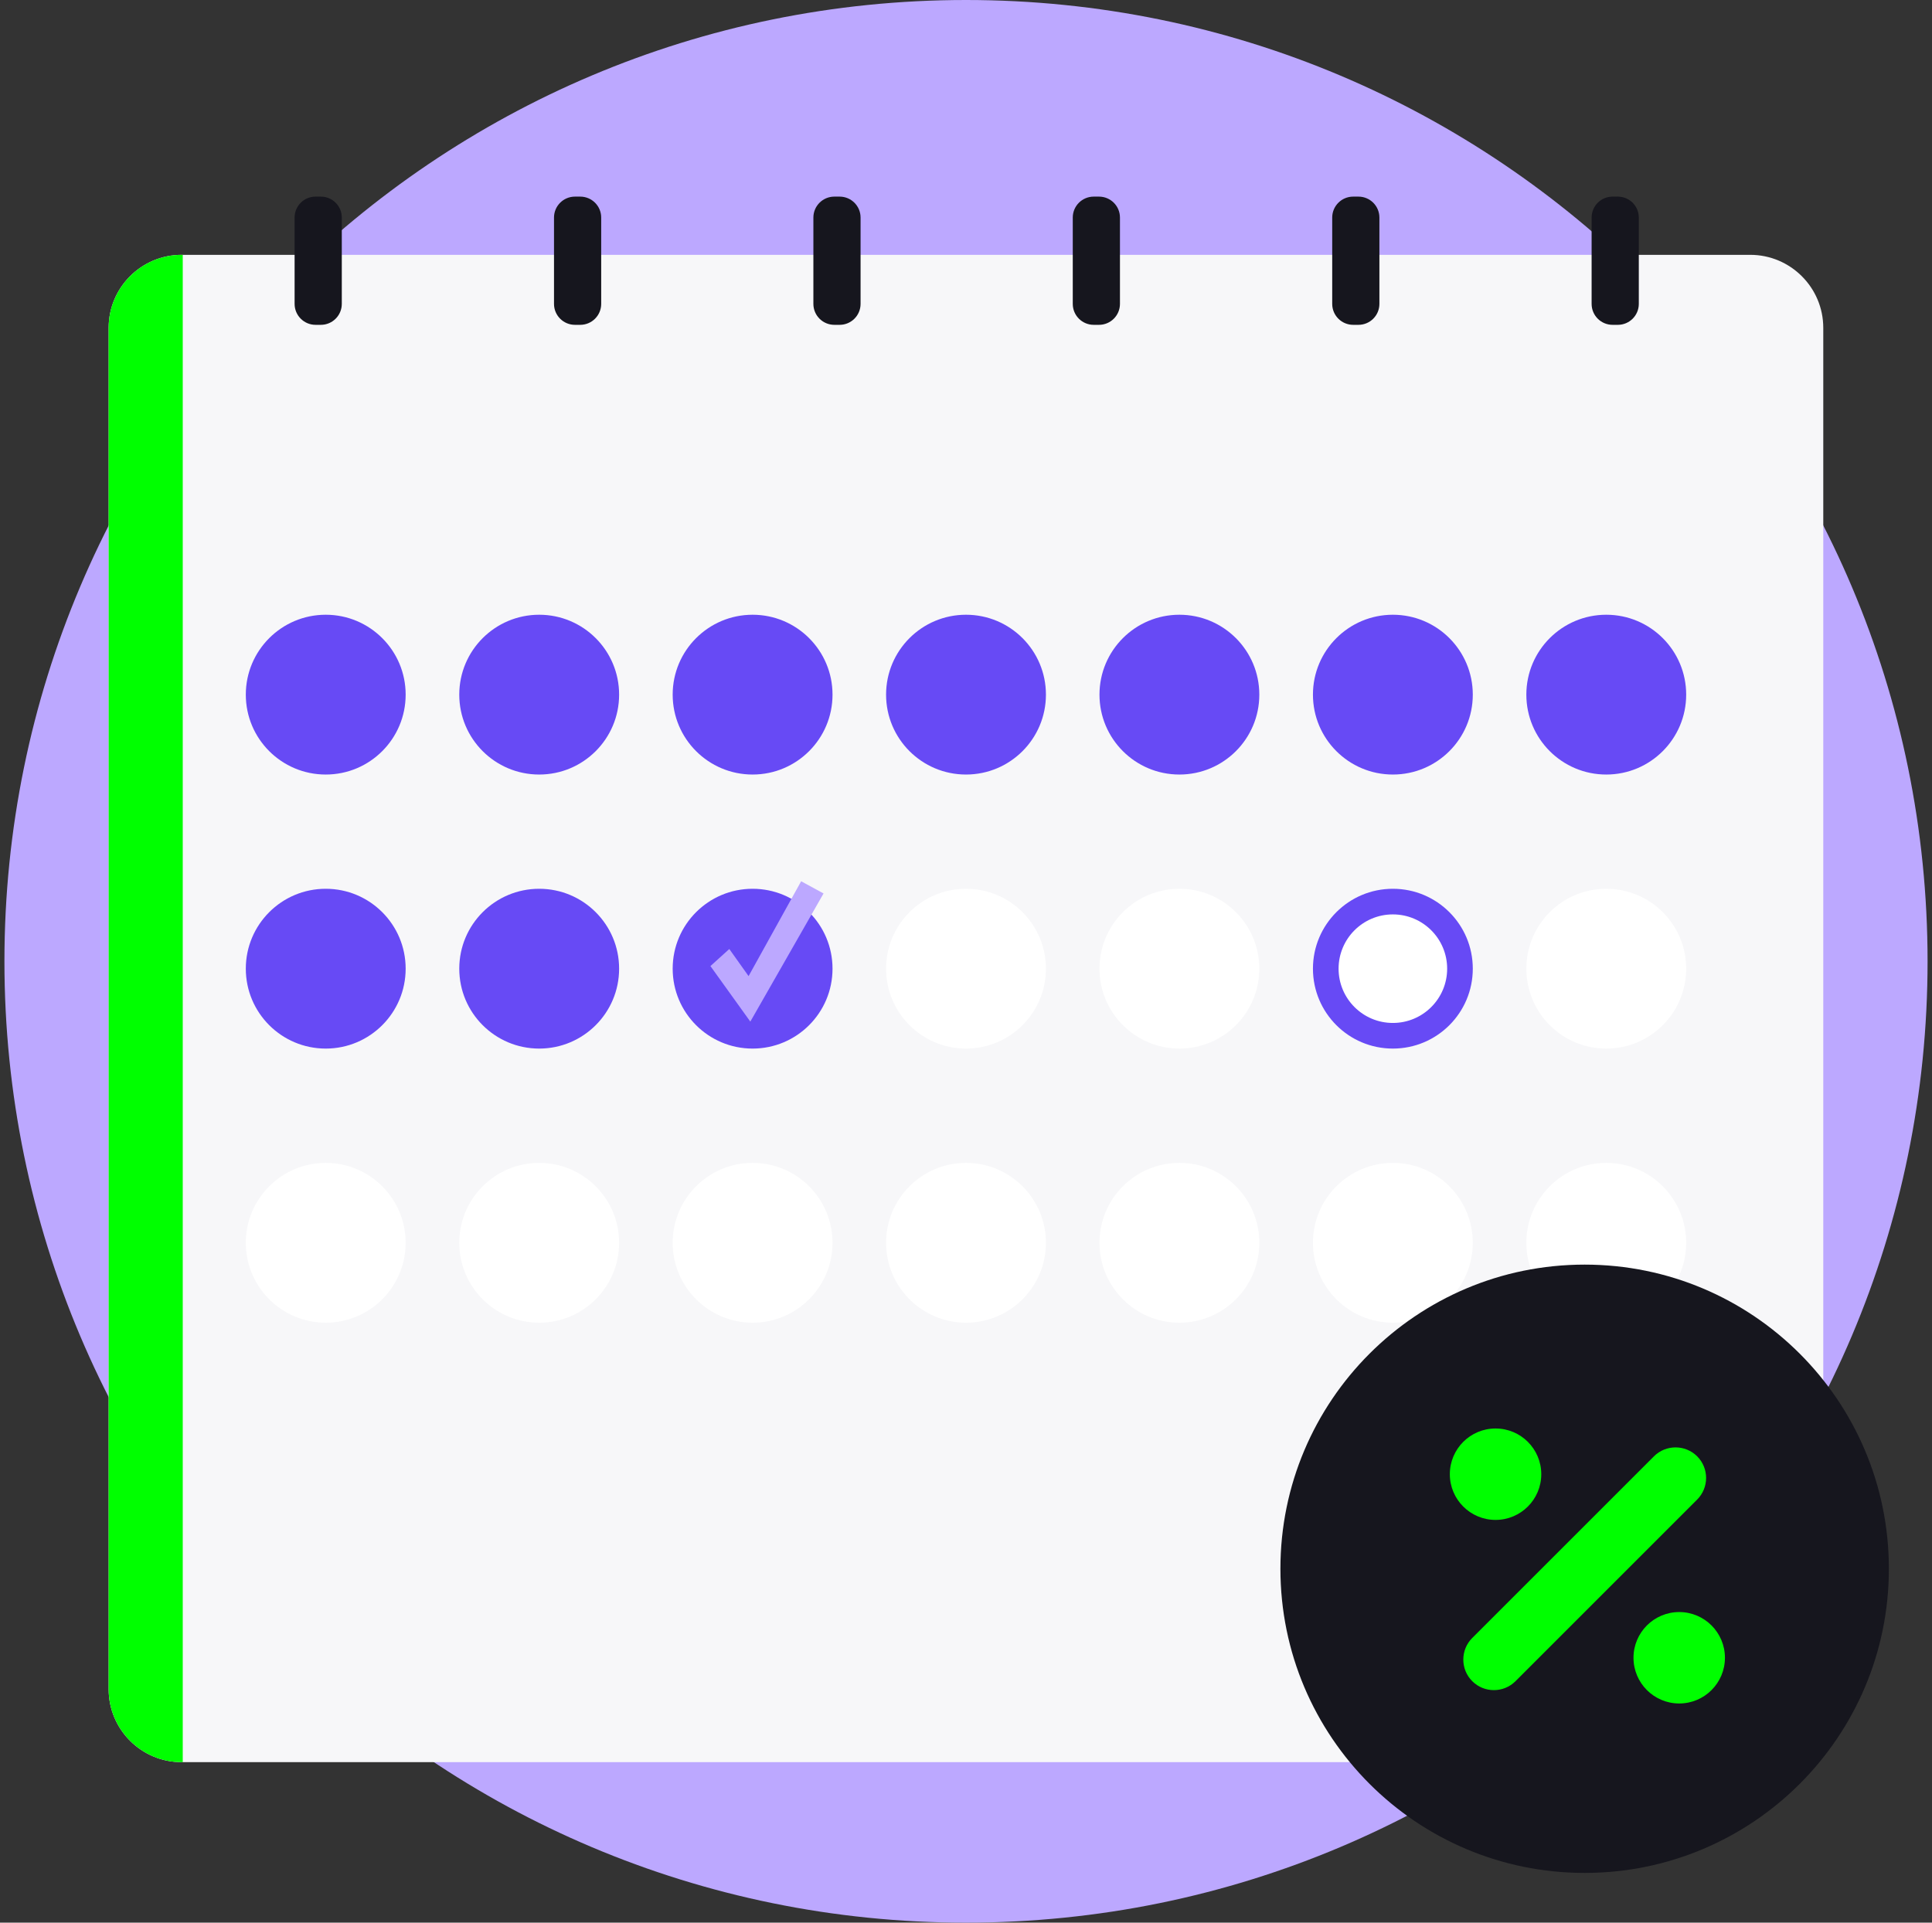 <?xml version="1.0" encoding="UTF-8"?>
<svg xmlns="http://www.w3.org/2000/svg" width="218" height="217" viewBox="0 0 218 217" fill="none">
  <rect x="0" y="0" width="218" height="217" fill="#333333" stroke="none"/>
  <g clip-path="url(#clip0_476_10378)">
    <path d="M109 217C168.923 217 217.5 168.423 217.5 108.5C217.5 48.577 168.923 0 109 0C49.077 0 0.5 48.577 0.5 108.5C0.5 168.423 49.077 217 109 217Z" fill="#BCA8FF"></path>
    <path d="M205.739 190.64C205.739 195.194 202.046 198.888 197.492 198.888H20.5C15.946 198.888 12.26 195.194 12.26 190.647V37.002C12.26 32.448 15.953 28.762 20.5 28.762H197.484C202.038 28.762 205.732 32.456 205.732 37.01V190.64H205.739Z" fill="#F7F7F9"></path>
    <path d="M20.621 28.762V198.888H20.5C15.946 198.888 12.26 195.194 12.26 190.64V37.002C12.26 32.448 15.953 28.762 20.5 28.762H20.621Z" fill="#00FF00"></path>
    <path d="M36.203 22.191H35.606C34.301 22.191 33.242 23.249 33.242 24.555V34.298C33.242 35.604 34.301 36.663 35.606 36.663H36.203C37.509 36.663 38.567 35.604 38.567 34.298V24.555C38.567 23.249 37.509 22.191 36.203 22.191Z" fill="#16161E"></path>
    <path d="M65.472 22.191H64.876C63.57 22.191 62.512 23.249 62.512 24.555V34.298C62.512 35.604 63.57 36.663 64.876 36.663H65.472C66.778 36.663 67.837 35.604 67.837 34.298V24.555C67.837 23.249 66.778 22.191 65.472 22.191Z" fill="#16161E"></path>
    <path d="M94.74 22.191H94.143C92.838 22.191 91.779 23.249 91.779 24.555V34.298C91.779 35.604 92.838 36.663 94.143 36.663H94.74C96.046 36.663 97.104 35.604 97.104 34.298V24.555C97.104 23.249 96.046 22.191 94.74 22.191Z" fill="#16161E"></path>
    <path d="M124.008 22.191H123.411C122.105 22.191 121.047 23.249 121.047 24.555V34.298C121.047 35.604 122.105 36.663 123.411 36.663H124.008C125.313 36.663 126.372 35.604 126.372 34.298V24.555C126.372 23.249 125.313 22.191 124.008 22.191Z" fill="#16161E"></path>
    <path d="M153.283 22.191H152.686C151.381 22.191 150.322 23.249 150.322 24.555V34.298C150.322 35.604 151.381 36.663 152.686 36.663H153.283C154.589 36.663 155.647 35.604 155.647 34.298V24.555C155.647 23.249 154.589 22.191 153.283 22.191Z" fill="#16161E"></path>
    <path d="M182.553 22.191H181.956C180.65 22.191 179.592 23.249 179.592 24.555V34.298C179.592 35.604 180.65 36.663 181.956 36.663H182.553C183.858 36.663 184.917 35.604 184.917 34.298V24.555C184.917 23.249 183.858 22.191 182.553 22.191Z" fill="#16161E"></path>
    <path d="M36.755 87.419C41.735 87.419 45.773 83.382 45.773 78.401C45.773 73.42 41.735 69.383 36.755 69.383C31.774 69.383 27.736 73.42 27.736 78.401C27.736 83.382 31.774 87.419 36.755 87.419Z" fill="#674AF5"></path>
    <path d="M60.841 87.419C65.821 87.419 69.859 83.382 69.859 78.401C69.859 73.42 65.821 69.383 60.841 69.383C55.86 69.383 51.822 73.42 51.822 78.401C51.822 83.382 55.86 87.419 60.841 87.419Z" fill="#674AF5"></path>
    <path d="M84.921 87.419C89.901 87.419 93.939 83.382 93.939 78.401C93.939 73.42 89.901 69.383 84.921 69.383C79.94 69.383 75.902 73.42 75.902 78.401C75.902 83.382 79.94 87.419 84.921 87.419Z" fill="#674AF5"></path>
    <path d="M109.001 87.419C113.982 87.419 118.019 83.382 118.019 78.401C118.019 73.42 113.982 69.383 109.001 69.383C104.02 69.383 99.982 73.42 99.982 78.401C99.982 83.382 104.02 87.419 109.001 87.419Z" fill="#674AF5"></path>
    <path d="M133.079 87.419C138.06 87.419 142.097 83.382 142.097 78.401C142.097 73.42 138.06 69.383 133.079 69.383C128.098 69.383 124.061 73.42 124.061 78.401C124.061 83.382 128.098 87.419 133.079 87.419Z" fill="#674AF5"></path>
    <path d="M181.245 87.419C186.226 87.419 190.263 83.382 190.263 78.401C190.263 73.42 186.226 69.383 181.245 69.383C176.264 69.383 172.227 73.42 172.227 78.401C172.227 83.382 176.264 87.419 181.245 87.419Z" fill="#674AF5"></path>
    <path d="M157.167 87.419C162.148 87.419 166.185 83.382 166.185 78.401C166.185 73.42 162.148 69.383 157.167 69.383C152.186 69.383 148.148 73.42 148.148 78.401C148.148 83.382 152.186 87.419 157.167 87.419Z" fill="#674AF5"></path>
    <path d="M36.755 118.349C41.735 118.349 45.773 114.312 45.773 109.331C45.773 104.35 41.735 100.312 36.755 100.312C31.774 100.312 27.736 104.35 27.736 109.331C27.736 114.312 31.774 118.349 36.755 118.349Z" fill="#674AF5"></path>
    <path d="M60.841 118.349C65.821 118.349 69.859 114.312 69.859 109.331C69.859 104.35 65.821 100.312 60.841 100.312C55.86 100.312 51.822 104.35 51.822 109.331C51.822 114.312 55.86 118.349 60.841 118.349Z" fill="#674AF5"></path>
    <path d="M84.921 118.349C89.901 118.349 93.939 114.312 93.939 109.331C93.939 104.35 89.901 100.312 84.921 100.312C79.94 100.312 75.902 104.35 75.902 109.331C75.902 114.312 79.94 118.349 84.921 118.349Z" fill="#674AF5"></path>
    <path d="M109.001 118.349C113.982 118.349 118.019 114.312 118.019 109.331C118.019 104.35 113.982 100.312 109.001 100.312C104.02 100.312 99.982 104.35 99.982 109.331C99.982 114.312 104.02 118.349 109.001 118.349Z" fill="white"></path>
    <path d="M133.079 118.349C138.06 118.349 142.097 114.312 142.097 109.331C142.097 104.35 138.06 100.312 133.079 100.312C128.098 100.312 124.061 104.35 124.061 109.331C124.061 114.312 128.098 118.349 133.079 118.349Z" fill="white"></path>
    <path d="M181.245 118.349C186.226 118.349 190.263 114.312 190.263 109.331C190.263 104.35 186.226 100.312 181.245 100.312C176.264 100.312 172.227 104.35 172.227 109.331C172.227 114.312 176.264 118.349 181.245 118.349Z" fill="white"></path>
    <path d="M157.167 118.349C162.148 118.349 166.185 114.312 166.185 109.331C166.185 104.35 162.148 100.312 157.167 100.312C152.186 100.312 148.148 104.35 148.148 109.331C148.148 114.312 152.186 118.349 157.167 118.349Z" fill="#674AF5"></path>
    <path d="M157.167 115.456C160.55 115.456 163.292 112.714 163.292 109.331C163.292 105.948 160.55 103.205 157.167 103.205C153.784 103.205 151.041 105.948 151.041 109.331C151.041 112.714 153.784 115.456 157.167 115.456Z" fill="white"></path>
    <path d="M36.755 149.287C41.735 149.287 45.773 145.249 45.773 140.268C45.773 135.288 41.735 131.25 36.755 131.25C31.774 131.25 27.736 135.288 27.736 140.268C27.736 145.249 31.774 149.287 36.755 149.287Z" fill="white"></path>
    <path d="M60.841 149.287C65.821 149.287 69.859 145.249 69.859 140.268C69.859 135.288 65.821 131.25 60.841 131.25C55.86 131.25 51.822 135.288 51.822 140.268C51.822 145.249 55.86 149.287 60.841 149.287Z" fill="white"></path>
    <path d="M84.921 149.287C89.901 149.287 93.939 145.249 93.939 140.268C93.939 135.288 89.901 131.25 84.921 131.25C79.94 131.25 75.902 135.288 75.902 140.268C75.902 145.249 79.94 149.287 84.921 149.287Z" fill="white"></path>
    <path d="M109.001 149.287C113.982 149.287 118.019 145.249 118.019 140.268C118.019 135.288 113.982 131.25 109.001 131.25C104.02 131.25 99.982 135.288 99.982 140.268C99.982 145.249 104.02 149.287 109.001 149.287Z" fill="white"></path>
    <path d="M133.079 149.287C138.06 149.287 142.097 145.249 142.097 140.268C142.097 135.288 138.06 131.25 133.079 131.25C128.098 131.25 124.061 135.288 124.061 140.268C124.061 145.249 128.098 149.287 133.079 149.287Z" fill="white"></path>
    <path d="M181.245 149.287C186.226 149.287 190.263 145.249 190.263 140.268C190.263 135.288 186.226 131.25 181.245 131.25C176.264 131.25 172.227 135.288 172.227 140.268C172.227 145.249 176.264 149.287 181.245 149.287Z" fill="white"></path>
    <path d="M157.167 149.287C162.148 149.287 166.185 145.249 166.185 140.268C166.185 135.288 162.148 131.25 157.167 131.25C152.186 131.25 148.148 135.288 148.148 140.268C148.148 145.249 152.186 149.287 157.167 149.287Z" fill="white"></path>
    <path d="M178.805 211.388C197.765 211.388 213.134 196.019 213.134 177.059C213.134 158.1 197.765 142.731 178.805 142.731C159.846 142.731 144.477 158.1 144.477 177.059C144.477 196.019 159.846 211.388 178.805 211.388Z" fill="#16161E"></path>
    <path d="M191.502 169.249C192.846 167.905 192.846 165.715 191.502 164.37C190.157 163.026 187.967 163.026 186.623 164.37L166.124 184.869C164.779 186.214 164.779 188.404 166.124 189.749C167.468 191.093 169.658 191.093 171.003 189.749L191.502 169.249Z" fill="#00FF00"></path>
    <path d="M189.477 192.264C192.326 192.264 194.636 189.954 194.636 187.105C194.636 184.256 192.326 181.946 189.477 181.946C186.628 181.946 184.318 184.256 184.318 187.105C184.318 189.954 186.628 192.264 189.477 192.264Z" fill="#00FF00"></path>
    <path d="M168.753 171.546C171.602 171.546 173.911 169.236 173.911 166.387C173.911 163.538 171.602 161.228 168.753 161.228C165.903 161.228 163.594 163.538 163.594 166.387C163.594 169.236 165.903 171.546 168.753 171.546Z" fill="#00FF00"></path>
    <path d="M90.389 99.459L92.927 100.841L84.664 115.305L80.162 109.036L82.292 107.11L84.467 110.169L90.397 99.466L90.389 99.459Z" fill="#BCA8FF"></path>
  </g>
  <defs>
    <clipPath id="clip0_476_10378">
      <rect width="217" height="217" fill="white" transform="translate(0.5)"></rect>
    </clipPath>
  </defs>
</svg>
